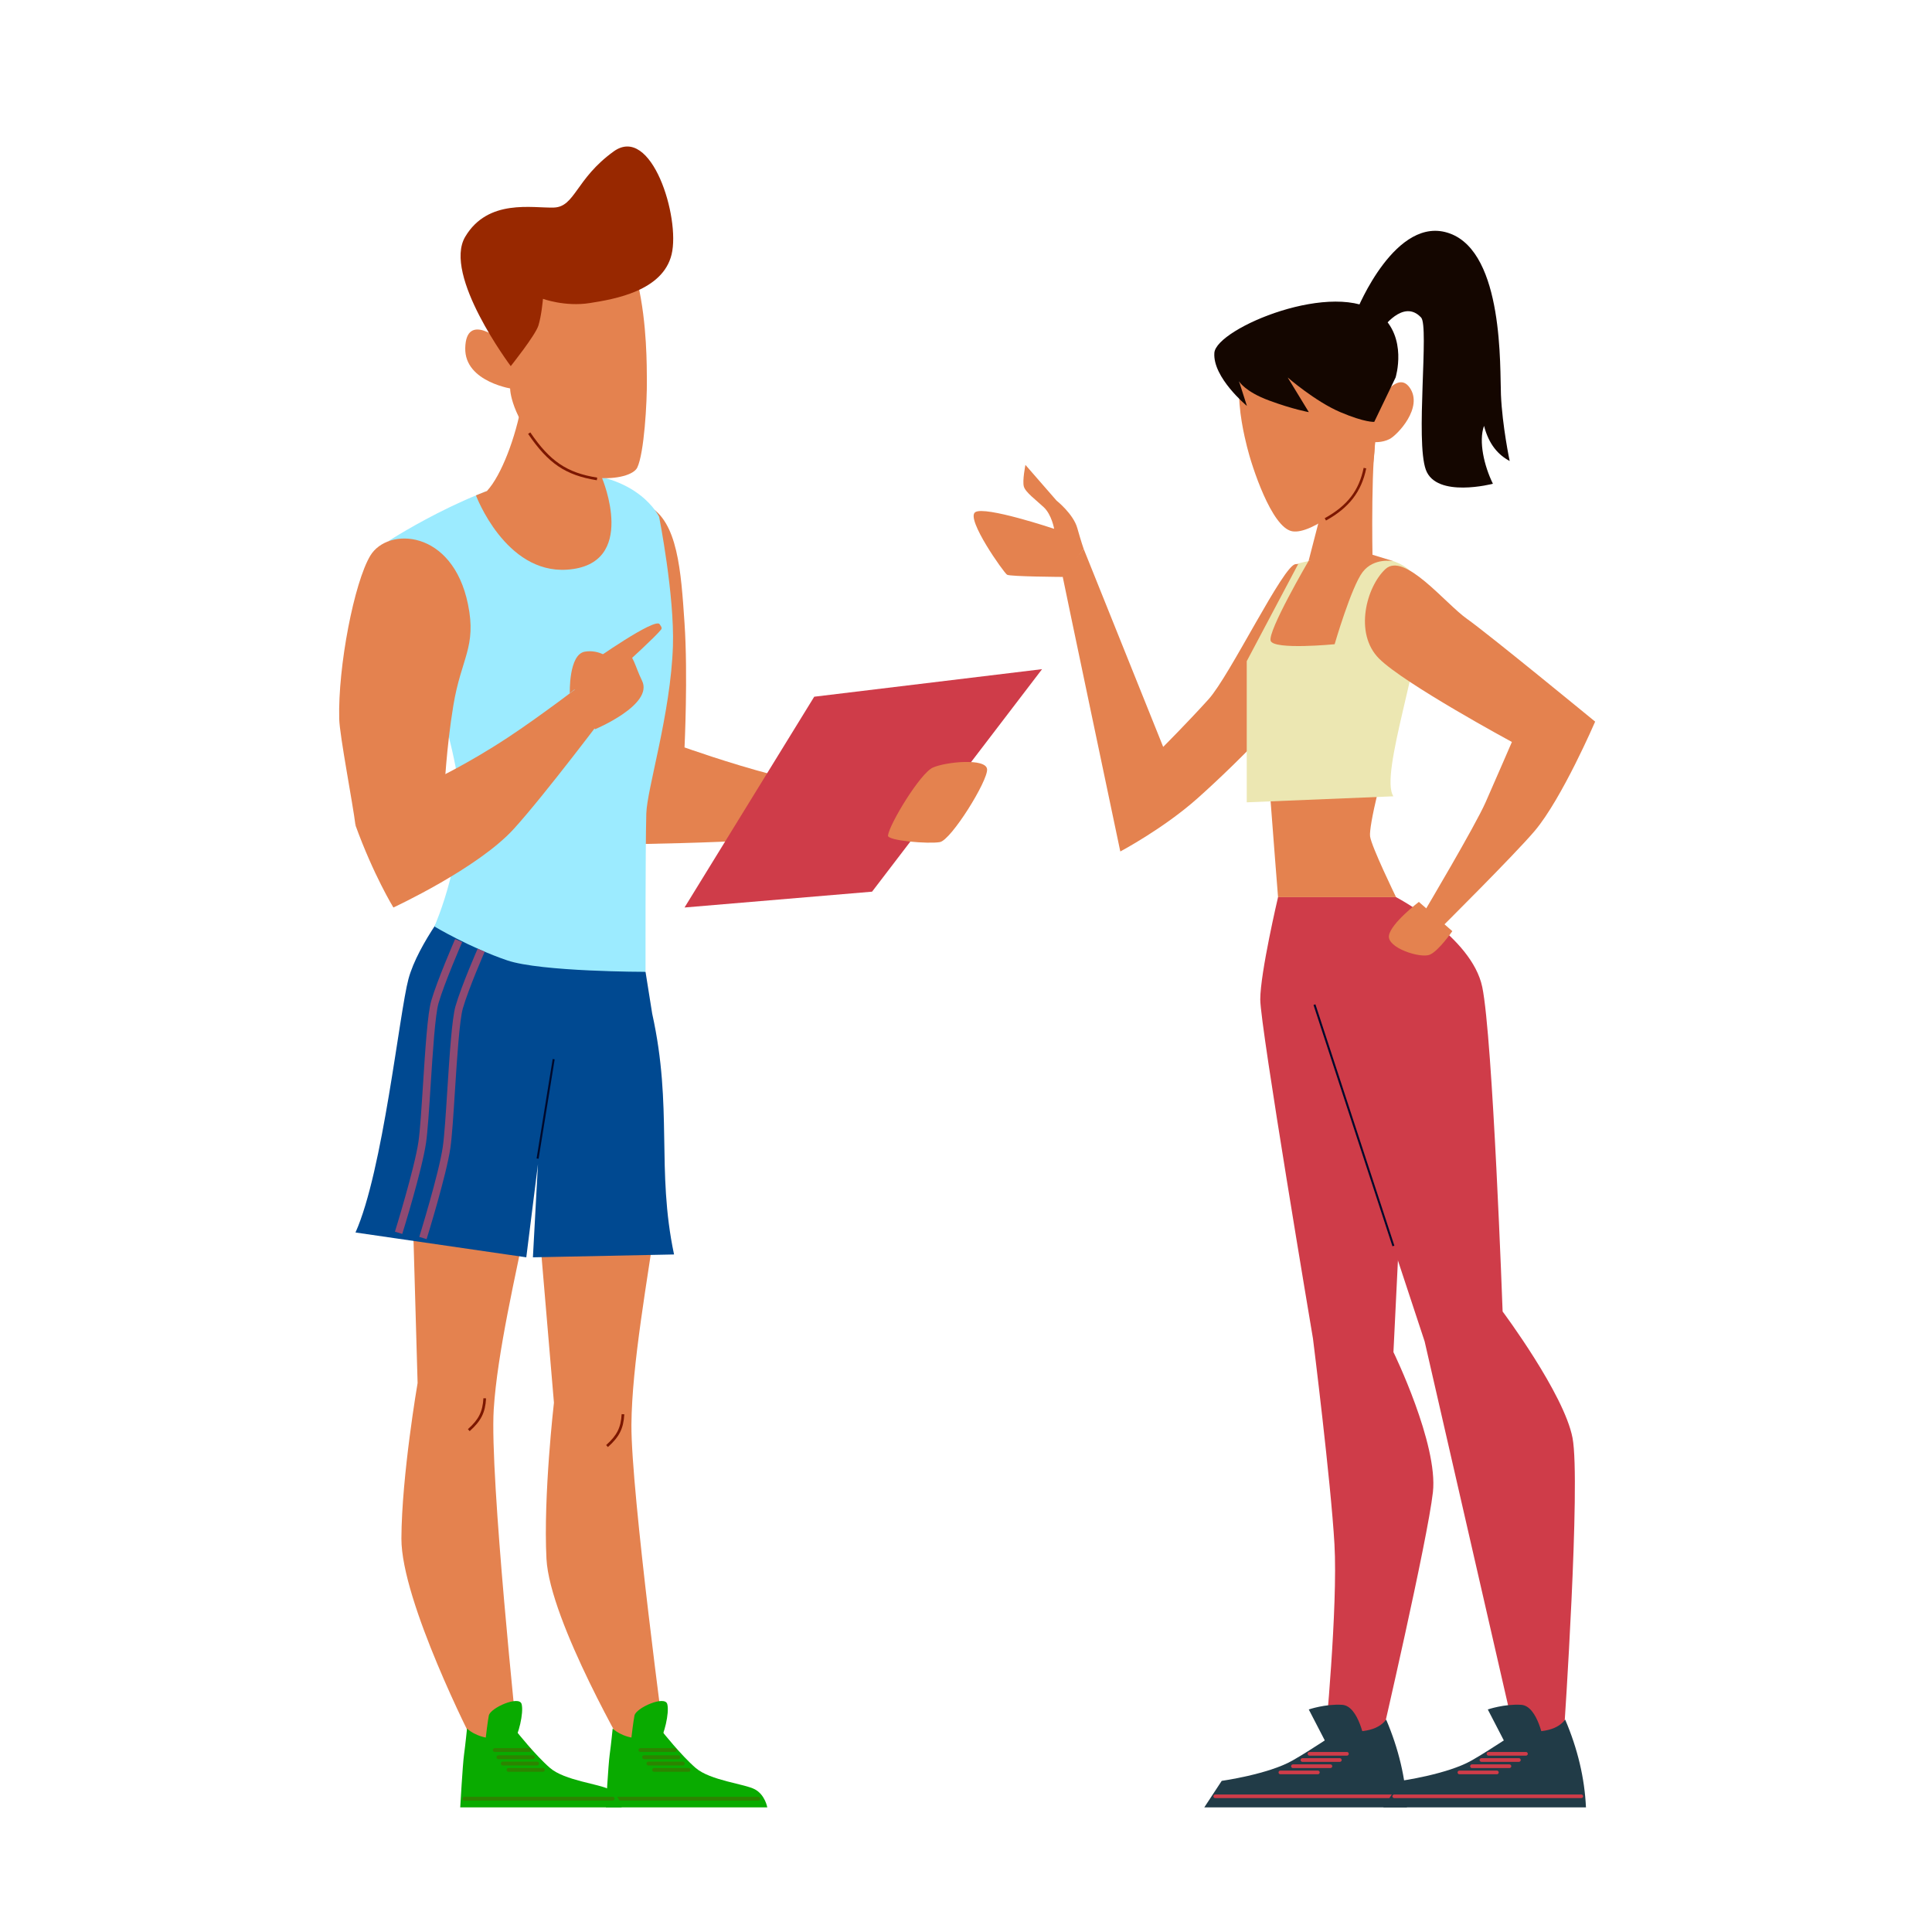 <svg xmlns="http://www.w3.org/2000/svg" xmlns:xlink="http://www.w3.org/1999/xlink" width="1080" viewBox="0 0 810 810" height="1080" preserveAspectRatio="xMidYMid meet"><defs><clipPath id="700ce56701"><path d="M 504.492 720.938 L 590 720.938 L 590 757.707 L 504.492 757.707 Z M 504.492 720.938 " clip-rule="nonzero"></path></clipPath><clipPath id="97eabeb8f7"><path d="M 572 237 L 668.777 237 L 668.777 389 L 572 389 Z M 572 237 " clip-rule="nonzero"></path></clipPath><clipPath id="86c95b9e31"><path d="M 579.703 720.938 L 665 720.938 L 665 757.707 L 579.703 757.707 Z M 579.703 720.938 " clip-rule="nonzero"></path></clipPath><clipPath id="65a5e04913"><path d="M 254 724.551 L 322 724.551 L 322 757.707 L 254 757.707 Z M 254 724.551 " clip-rule="nonzero"></path></clipPath><clipPath id="ebb5e9a35d"><path d="M 192.809 724.551 L 260.785 724.551 L 260.785 757.707 L 192.809 757.707 Z M 192.809 724.551 " clip-rule="nonzero"></path></clipPath></defs><path fill="#cf3c49" d="M 535.828 376.133 C 535.828 376.133 528.371 407.789 528.371 419.039 C 528.371 430.281 550.469 561.195 550.469 561.195 C 550.469 561.195 557.977 621.168 559.477 647.41 C 560.98 673.648 555.531 729.879 555.531 729.879 L 578.992 729.879 C 578.992 729.879 598.508 645.746 600.758 625.586 C 603.012 605.426 584.207 566.875 584.207 566.875 L 591.75 412.746 L 535.828 376.133 " fill-opacity="1" fill-rule="nonzero"></path><g clip-path="url(#700ce56701)"><path fill="#213b47" d="M 581.156 720.949 C 586.391 733.211 589.293 745.477 589.863 757.742 L 504.91 757.742 L 512.211 746.637 C 512.211 746.637 531.688 743.895 541.836 738.129 C 549.992 733.504 561.23 725.785 561.23 725.785 C 569.707 726.449 577.312 726.035 581.156 720.949 " fill-opacity="1" fill-rule="nonzero"></path></g><path fill="#213b47" d="M 572.27 730.617 C 572.27 730.617 569.809 715.184 562.703 714.754 C 555.598 714.32 548.707 716.699 548.707 716.699 L 558.332 735.293 L 572.27 730.617 " fill-opacity="1" fill-rule="nonzero"></path><path fill="#cf3c49" d="M 549 736.066 L 564.707 736.066 C 565.133 736.066 565.48 735.719 565.48 735.293 C 565.48 734.867 565.133 734.52 564.707 734.52 L 549 734.52 C 548.574 734.52 548.227 734.867 548.227 735.293 C 548.227 735.719 548.574 736.066 549 736.066 " fill-opacity="1" fill-rule="nonzero"></path><path fill="#cf3c49" d="M 546.039 738.668 L 561.746 738.668 C 562.176 738.668 562.52 738.32 562.52 737.895 C 562.52 737.469 562.176 737.121 561.746 737.121 L 546.039 737.121 C 545.613 737.121 545.266 737.469 545.266 737.895 C 545.266 738.32 545.613 738.668 546.039 738.668 " fill-opacity="1" fill-rule="nonzero"></path><path fill="#cf3c49" d="M 542.074 741.27 L 557.781 741.27 C 558.207 741.27 558.559 740.922 558.559 740.496 C 558.559 740.07 558.207 739.723 557.781 739.723 L 542.074 739.723 C 541.648 739.723 541.297 740.07 541.297 740.496 C 541.297 740.922 541.648 741.27 542.074 741.27 " fill-opacity="1" fill-rule="nonzero"></path><path fill="#cf3c49" d="M 536.809 743.871 L 552.516 743.871 C 552.941 743.871 553.289 743.523 553.289 743.098 C 553.289 742.672 552.941 742.324 552.516 742.324 L 536.809 742.324 C 536.379 742.324 536.031 742.672 536.031 743.098 C 536.031 743.523 536.379 743.871 536.809 743.871 " fill-opacity="1" fill-rule="nonzero"></path><path fill="#cf3c49" d="M 509.465 753.852 L 587.949 753.852 C 588.359 753.852 588.695 753.512 588.695 753.102 C 588.695 752.691 588.359 752.352 587.949 752.352 L 509.465 752.352 C 509.051 752.352 508.715 752.691 508.715 753.102 C 508.715 753.516 509.051 753.852 509.465 753.852 " fill-opacity="1" fill-rule="nonzero"></path><path fill="#e4824f" d="M 445.363 240.93 C 445.363 241.285 469.691 356.98 469.691 356.98 C 469.691 356.98 487.672 347.473 501.953 334.793 C 516.234 322.113 559.602 280.906 555.371 267.172 C 551.141 253.434 551.449 236.531 543.203 236.531 C 538.215 236.531 515.703 283.195 506.715 293.145 C 497.723 303.094 487.672 313.133 487.672 313.133 L 454.355 230.191 L 445.363 240.93 " fill-opacity="1" fill-rule="nonzero"></path><path fill="#e4824f" d="M 576.164 176.863 C 576.52 177.984 577.332 195.988 573.184 202.152 C 569.043 208.309 550.297 224.387 541.699 222.727 C 533.102 221.066 524.82 195.535 522.816 187.32 C 520.812 179.105 511.66 143 536.023 139.637 C 560.387 136.277 576.164 148.109 576.164 148.109 L 576.164 176.863 " fill-opacity="1" fill-rule="nonzero"></path><path fill="#e4824f" d="M 575.684 172.441 C 575.684 172.441 585 154.078 590.977 162.453 C 596.953 170.832 585.754 182.492 582.535 184.102 C 579.316 185.715 575.949 185.332 575.949 185.332 L 575.684 172.441 " fill-opacity="1" fill-rule="nonzero"></path><path fill="#140600" d="M 578.387 131.676 C 559.957 116.719 509.875 137.598 509.125 147.938 C 508.379 158.273 522.766 170.176 522.766 170.176 L 519.469 159.883 C 519.469 159.883 521.934 164.168 532.027 167.898 C 542.121 171.637 548.734 172.793 548.734 172.793 L 539.879 158.266 C 539.879 158.266 551.469 168.352 561.938 172.793 C 572.406 177.238 576.164 176.863 576.164 176.863 L 585.109 158.266 C 585.109 158.266 590.352 141.383 578.387 131.676 " fill-opacity="1" fill-rule="nonzero"></path><path fill="#140600" d="M 568.949 129.934 C 568.949 129.934 585.215 89.59 607.879 97.895 C 630.547 106.195 628.801 154.355 629.277 165.504 C 629.832 178.539 632.938 193.281 632.938 193.281 C 628.152 190.711 624.246 186.422 622.184 178.539 C 619.848 185.02 622.215 195.285 625.91 202.82 C 625.91 202.82 602.207 209.027 597.793 196.953 C 593.379 184.875 599.199 136.84 595.828 133.156 C 588.34 124.984 579.324 138.047 579.324 138.047 L 568.949 129.934 " fill-opacity="1" fill-rule="nonzero"></path><path fill="#cf3c49" d="M 535.828 376.133 L 585.301 376.133 C 585.301 376.133 617.039 392.691 621.441 413.793 C 625.84 434.898 629.98 549.852 629.98 549.852 C 629.98 549.852 655.77 584.379 659.289 602.844 C 662.812 621.309 655.77 725.344 655.77 725.344 L 634.988 726.848 L 597.285 562.395 L 535.828 376.133 " fill-opacity="1" fill-rule="nonzero"></path><path fill="#e4824f" d="M 535.828 376.133 C 535.828 376.133 527.867 276.152 528.398 271.926 C 528.926 267.699 543.203 236.531 543.203 236.531 C 543.203 236.531 575.469 232.305 583.93 238.645 C 592.391 244.98 595.035 272.984 587.102 298.34 C 579.172 323.699 573.879 346.414 574.41 350.641 C 574.941 354.867 585.301 376.133 585.301 376.133 L 535.828 376.133 " fill-opacity="1" fill-rule="nonzero"></path><path fill="#ece7b2" d="M 522.699 277.207 L 522.699 336.379 L 584.195 333.855 C 578.125 324.906 596.93 274.066 596.246 251.973 C 595.707 234.367 579.164 233.465 568.602 233.039 C 558.035 232.621 544.418 236.199 544.418 236.199 L 522.699 277.207 " fill-opacity="1" fill-rule="nonzero"></path><g clip-path="url(#97eabeb8f7)"><path fill="#e4824f" d="M 604.25 388.875 C 604.25 388.875 635.328 357.988 643.508 348.27 C 654.941 334.684 668.773 302.547 668.773 302.547 C 668.773 302.547 623.992 265.77 615 259.43 C 606.012 253.09 588.758 231.215 580.828 238.605 C 572.895 246.008 567.602 265.551 578.184 276.121 C 588.758 286.684 633.867 311.074 633.867 311.074 C 633.867 311.074 627.586 325.605 622.836 336.379 C 618.445 346.336 597.285 381.98 597.285 381.98 L 604.25 388.875 " fill-opacity="1" fill-rule="nonzero"></path></g><path fill="#e4824f" d="M 445.551 241.879 C 445.551 241.879 423.559 241.75 422.223 240.957 C 420.887 240.164 404.836 217.535 408.848 214.75 C 412.859 211.961 441.953 221.711 441.953 221.711 C 441.953 221.711 440.949 215.793 437.605 212.66 C 434.262 209.527 429.914 206.391 429.246 203.953 C 428.578 201.52 429.914 194.902 429.914 194.902 L 442.957 209.875 C 442.957 209.875 449.98 215.445 451.652 221.363 C 453.32 227.285 454.355 230.191 454.355 230.191 L 445.551 241.879 " fill-opacity="1" fill-rule="nonzero"></path><path fill="#e4824f" d="M 594.867 378.129 C 594.867 378.129 583.176 387.023 582.324 392.23 C 581.473 397.441 595.656 401.941 599.484 400.242 C 603.309 398.543 608.891 390.387 608.891 390.387 L 594.867 378.129 " fill-opacity="1" fill-rule="nonzero"></path><path fill="#e4824f" d="M 577.539 180.824 C 574.59 188.461 575.426 233.598 575.426 233.598 L 548.633 235.152 L 559.152 194.457 L 577.539 180.824 " fill-opacity="1" fill-rule="nonzero"></path><g clip-path="url(#86c95b9e31)"><path fill="#213b47" d="M 656.211 720.949 C 661.449 733.211 664.352 745.477 664.922 757.742 L 579.969 757.742 L 587.266 746.637 C 587.266 746.637 606.746 743.895 616.898 738.129 C 625.051 733.504 636.289 725.785 636.289 725.785 C 644.762 726.449 652.371 726.035 656.211 720.949 " fill-opacity="1" fill-rule="nonzero"></path></g><path fill="#213b47" d="M 647.328 730.617 C 647.328 730.617 644.867 715.184 637.758 714.754 C 630.656 714.32 623.766 716.699 623.766 716.699 L 633.391 735.293 L 647.328 730.617 " fill-opacity="1" fill-rule="nonzero"></path><path fill="#cf3c49" d="M 624.055 736.066 L 639.766 736.066 C 640.191 736.066 640.539 735.719 640.539 735.293 C 640.539 734.867 640.191 734.52 639.766 734.52 L 624.055 734.52 C 623.629 734.52 623.281 734.867 623.281 735.293 C 623.281 735.719 623.629 736.066 624.055 736.066 " fill-opacity="1" fill-rule="nonzero"></path><path fill="#cf3c49" d="M 621.094 738.668 L 636.809 738.668 C 637.23 738.668 637.582 738.32 637.582 737.895 C 637.582 737.469 637.23 737.121 636.809 737.121 L 621.094 737.121 C 620.672 737.121 620.32 737.469 620.32 737.895 C 620.32 738.32 620.672 738.668 621.094 738.668 " fill-opacity="1" fill-rule="nonzero"></path><path fill="#cf3c49" d="M 617.133 741.27 L 632.84 741.27 C 633.266 741.27 633.613 740.922 633.613 740.496 C 633.613 740.07 633.266 739.723 632.84 739.723 L 617.133 739.723 C 616.707 739.723 616.359 740.07 616.359 740.496 C 616.359 740.922 616.707 741.27 617.133 741.27 " fill-opacity="1" fill-rule="nonzero"></path><path fill="#cf3c49" d="M 611.863 743.871 L 627.574 743.871 C 628 743.871 628.348 743.523 628.348 743.098 C 628.348 742.672 628 742.324 627.574 742.324 L 611.863 742.324 C 611.438 742.324 611.09 742.672 611.09 743.098 C 611.09 743.523 611.438 743.871 611.863 743.871 " fill-opacity="1" fill-rule="nonzero"></path><path fill="#cf3c49" d="M 584.523 753.852 L 663.004 753.852 C 663.418 753.852 663.754 753.516 663.754 753.102 C 663.754 752.691 663.418 752.352 663.004 752.352 L 584.523 752.352 C 584.113 752.352 583.773 752.691 583.773 753.102 C 583.773 753.516 584.113 753.852 584.523 753.852 " fill-opacity="1" fill-rule="nonzero"></path><path fill="#e4824f" d="M 548.633 235.152 C 548.633 235.152 531.258 264.848 532.746 268.703 C 534.227 272.555 559.551 270.094 559.551 270.094 C 559.551 270.094 566.543 246.066 571.289 239.844 C 576.039 233.617 584.195 235.277 584.195 235.277 L 567.645 230.191 L 548.633 235.152 " fill-opacity="1" fill-rule="nonzero"></path><path fill="#00092b" d="M 583.793 522.512 L 550.695 421.332 L 551.5 421.07 L 584.594 522.25 L 583.793 522.512 " fill-opacity="1" fill-rule="nonzero"></path><path fill="#7c1700" d="M 555.93 218.23 L 555.391 217.262 C 564.891 212.008 569.773 205.691 571.715 196.148 L 572.801 196.367 C 570.816 206.129 565.609 212.875 555.93 218.23 " fill-opacity="1" fill-rule="nonzero"></path><path fill="#e4824f" d="M 275.637 507.312 L 225.387 507.312 L 232.242 588.09 C 232.242 588.09 227.742 627.137 229.109 653.531 C 230.477 679.812 264.082 737.309 264.082 737.309 L 279.059 733.711 C 279.059 733.711 264.527 625.32 264.727 597.324 C 264.91 572.141 271.469 536.34 275.637 507.312 " fill-opacity="1" fill-rule="nonzero"></path><g clip-path="url(#65a5e04913)"><path fill="#09ab00" d="M 256.863 724.691 C 256.863 724.691 256.199 731.402 255.613 735.629 C 255.027 739.859 254.023 757.742 254.023 757.742 L 321.684 757.742 C 321.684 757.742 320.805 752.574 316.559 750.223 C 312.312 747.875 297.809 746.543 291.656 741.215 C 285.508 735.891 277.57 725.863 277.57 725.863 C 277.57 725.863 275.844 729.176 268.23 728.891 C 260.613 728.605 256.863 724.691 256.863 724.691 " fill-opacity="1" fill-rule="nonzero"></path></g><path fill="#2c8400" d="M 317.934 754.922 L 255.766 754.922 C 255.324 754.922 254.965 754.559 254.965 754.117 C 254.965 753.676 255.324 753.316 255.766 753.316 L 317.934 753.316 C 318.375 753.316 318.738 753.676 318.738 754.117 C 318.738 754.559 318.375 754.922 317.934 754.922 " fill-opacity="1" fill-rule="nonzero"></path><path fill="#2c8400" d="M 282.926 734.512 L 268.488 734.512 C 268.047 734.512 267.684 734.152 267.684 733.711 C 267.684 733.27 268.047 732.906 268.488 732.906 L 282.926 732.906 C 283.371 732.906 283.73 733.27 283.73 733.711 C 283.73 734.152 283.371 734.512 282.926 734.512 " fill-opacity="1" fill-rule="nonzero"></path><path fill="#2c8400" d="M 284.469 737.52 L 270.027 737.52 C 269.586 737.52 269.227 737.16 269.227 736.719 C 269.227 736.273 269.586 735.914 270.027 735.914 L 284.469 735.914 C 284.914 735.914 285.273 736.273 285.273 736.719 C 285.273 737.16 284.914 737.52 284.469 737.52 " fill-opacity="1" fill-rule="nonzero"></path><path fill="#2c8400" d="M 286.281 740.184 L 271.84 740.184 C 271.395 740.184 271.039 739.82 271.039 739.379 C 271.039 738.934 271.395 738.578 271.84 738.578 L 286.281 738.578 C 286.723 738.578 287.082 738.934 287.082 739.379 C 287.082 739.82 286.723 740.184 286.281 740.184 " fill-opacity="1" fill-rule="nonzero"></path><path fill="#2c8400" d="M 288.691 742.844 L 274.246 742.844 C 273.805 742.844 273.445 742.48 273.445 742.039 C 273.445 741.598 273.805 741.238 274.246 741.238 L 288.691 741.238 C 289.129 741.238 289.492 741.598 289.492 742.039 C 289.492 742.48 289.129 742.844 288.691 742.844 " fill-opacity="1" fill-rule="nonzero"></path><path fill="#09ab00" d="M 276.438 730.113 C 278.336 727.598 280.75 718.191 279.754 714.438 C 278.758 710.688 266.668 716.004 266.008 719.234 C 265.57 721.371 264.836 727.398 264.387 731.238 L 276.438 730.113 " fill-opacity="1" fill-rule="nonzero"></path><path fill="#e4824f" d="M 286.992 313.359 C 286.992 313.359 288.461 283.027 286.992 261.281 C 285.523 239.543 284.199 218.379 271.629 211.98 C 259.066 205.582 228.895 207.926 226.641 222.301 C 224.391 236.676 233.77 272.461 241.781 294.668 C 249.801 316.879 266.184 353.898 266.184 353.898 C 266.184 353.898 299.25 353.426 318.285 352.055 C 333.121 350.984 372.285 343.793 372.285 343.793 L 371.48 331.656 C 371.48 331.656 343.426 329.879 323.906 324.793 C 305.836 320.09 286.992 313.359 286.992 313.359 " fill-opacity="1" fill-rule="nonzero"></path><path fill="#cf3c49" d="M 436.891 280.551 L 365.621 373.836 L 286.992 380.473 L 341.367 292.102 L 436.891 280.551 " fill-opacity="1" fill-rule="nonzero"></path><path fill="#e4824f" d="M 207 590.871 C 208.488 567.379 216.066 534.93 221.773 507.312 L 173.008 507.312 L 175.082 579.836 C 175.082 579.836 168.402 618.57 168.293 645.004 C 168.18 671.316 198.516 730.602 198.516 730.602 L 217.059 730.602 C 217.059 730.602 205.23 618.812 207 590.871 " fill-opacity="1" fill-rule="nonzero"></path><path fill="#004991" d="M 149.043 516.73 L 220.652 527.137 L 225.539 488.094 L 223.426 527.137 L 282.598 525.941 C 275.059 490.223 282.18 464.441 273.438 424.992 L 270.641 407.449 L 190.906 376.27 C 190.906 376.27 175.293 395.418 171.25 410.434 C 167.41 424.711 160.578 490.992 149.043 516.73 " fill-opacity="1" fill-rule="nonzero"></path><path fill="#9cebff" d="M 182.129 388.43 C 182.129 388.43 196.965 397.309 212.66 402.645 C 226.789 407.449 270.641 407.449 270.641 407.449 C 270.641 407.449 270.551 356.645 270.965 341.125 C 271.242 330.707 281.195 299.223 282.125 270.895 C 282.828 249.531 276.348 216.691 276.348 216.691 C 276.348 216.691 267.824 198.266 237.195 198.375 C 206.562 198.484 163.043 226.734 163.043 226.734 C 163.043 226.734 187.812 298.02 192.016 327.434 C 196.219 356.855 182.129 388.43 182.129 388.43 " fill-opacity="1" fill-rule="nonzero"></path><path fill="#e4824f" d="M 210.316 143 C 210.316 143 195.398 130.34 195.055 145.926 C 194.738 160.379 215.465 163.16 215.465 163.16 L 210.316 143 " fill-opacity="1" fill-rule="nonzero"></path><path fill="#e4824f" d="M 213.855 162.172 C 213.855 162.172 213.137 171.738 226.012 187.961 C 238.891 204.184 264.297 202.02 267.176 196.031 C 270.059 190.047 271.312 168.738 271.203 159.168 C 271.09 149.594 272.07 84.477 238.359 88.391 C 204.648 92.297 202.07 104.855 202.07 104.855 L 213.855 162.172 " fill-opacity="1" fill-rule="nonzero"></path><path fill="#982800" d="M 214.133 153.496 C 214.133 153.496 224.426 140.617 225.727 136.496 C 227.031 132.379 227.645 125.281 227.645 125.281 C 227.645 125.281 236.832 128.688 247.223 127.066 C 257.613 125.445 277.887 122 281.578 106.641 C 285.273 91.277 273.16 51.977 257.242 63.512 C 241.328 75.043 241.109 86.727 232.199 87.02 C 223.289 87.312 204.609 83.168 195.051 99.246 C 185.496 115.324 214.133 153.496 214.133 153.496 " fill-opacity="1" fill-rule="nonzero"></path><path fill="#e4824f" d="M 199.547 207.699 C 199.547 207.699 211.82 240.527 237.672 238.84 C 267.82 236.875 252.434 200.48 252.434 200.48 C 252.434 200.48 239.562 197.039 227.18 198.375 C 220.43 199.105 199.547 207.699 199.547 207.699 " fill-opacity="1" fill-rule="nonzero"></path><path fill="#7c1700" d="M 196.914 600.008 L 196.172 599.184 C 200.719 595.121 202.359 591.848 202.676 586.215 L 203.789 586.277 C 203.449 592.25 201.715 595.719 196.914 600.008 " fill-opacity="1" fill-rule="nonzero"></path><path fill="#7c1700" d="M 254.867 606.68 L 254.129 605.852 C 258.672 601.793 260.312 598.523 260.629 592.891 L 261.742 592.953 C 261.406 598.93 259.672 602.391 254.867 606.68 " fill-opacity="1" fill-rule="nonzero"></path><path fill="#00092b" d="M 225.805 485.812 L 224.969 485.68 L 231.711 444.008 L 232.547 444.137 L 225.805 485.812 " fill-opacity="1" fill-rule="nonzero"></path><path fill="#e4824f" d="M 204.156 205.852 C 210.266 199.27 216.266 183.094 218.699 169.324 L 253.496 187.871 L 250.895 218.676 L 204.156 205.852 " fill-opacity="1" fill-rule="nonzero"></path><path fill="#7c1700" d="M 250.211 201.344 C 237.145 199.25 229.879 194.348 221.414 181.914 L 222.332 181.289 C 230.594 193.426 237.676 198.211 250.387 200.246 L 250.211 201.344 " fill-opacity="1" fill-rule="nonzero"></path><path fill="#e4824f" d="M 372.285 350.309 C 372.863 345.547 385.773 324.191 391.109 321.805 C 396.441 319.418 413.422 317.707 413.84 322.5 C 414.254 327.297 398.781 352.207 394.055 353.051 C 389.332 353.898 372.023 352.488 372.285 350.309 " fill-opacity="1" fill-rule="nonzero"></path><path fill="#e4824f" d="M 240.098 285.188 C 240.188 291.418 249.465 305.746 249.465 305.746 C 249.465 305.746 274.152 295.469 269.172 285.375 C 266.152 279.254 265.742 274.645 261.68 272.164 C 258.418 270.168 240.027 280.438 240.098 285.188 " fill-opacity="1" fill-rule="nonzero"></path><path fill="#e4824f" d="M 190.066 295.781 C 193.355 275.832 199.879 271.281 196.211 253.375 C 189.762 221.848 162.559 220.832 155.254 232.961 C 148.551 244.09 141.645 279.262 142.219 301.477 C 142.398 308.363 147.953 337.102 149.043 346.031 L 186.203 333.449 C 186.324 330.625 187.137 313.551 190.066 295.781 " fill-opacity="1" fill-rule="nonzero"></path><path fill="#e4824f" d="M 212.867 309.242 C 195.848 320.434 182.23 326.773 182.23 326.773 C 182.23 326.773 182.09 326.648 181.891 326.469 L 149.043 346.031 C 156.59 366.875 164.934 380.473 164.934 380.473 C 164.934 380.473 200.395 364.066 215.465 347.469 C 228.523 333.09 254.453 298.578 254.453 298.578 L 246.195 285.188 C 246.195 285.188 227.016 299.934 212.867 309.242 " fill-opacity="1" fill-rule="nonzero"></path><path fill="#e4824f" d="M 248.344 277.355 C 248.344 277.355 274.816 258.648 276.57 261.723 C 276.922 262.344 277.797 263.152 277.16 263.957 C 274.824 266.934 263.332 277.355 263.332 277.355 L 248.344 277.355 " fill-opacity="1" fill-rule="nonzero"></path><path fill="#e4824f" d="M 238.895 290.707 C 238.895 290.707 238.352 274.344 245.211 273.211 C 251.602 272.152 255.977 276.359 255.977 276.359 L 238.895 290.707 " fill-opacity="1" fill-rule="nonzero"></path><path fill="#8f4a73" d="M 168.648 517.34 L 165.578 516.387 C 165.66 516.125 173.797 489.879 175.434 478.695 C 176.109 474.074 176.703 464.785 177.332 454.949 C 178.281 440.172 179.254 424.891 180.789 419.617 C 183.301 410.969 190.508 394.402 190.812 393.703 L 193.762 394.98 C 193.688 395.156 186.332 412.062 183.875 420.512 C 182.441 425.449 181.43 441.23 180.543 455.156 C 179.906 465.055 179.309 474.41 178.617 479.156 C 176.941 490.59 168.988 516.254 168.648 517.34 " fill-opacity="1" fill-rule="nonzero"></path><path fill="#8f4a73" d="M 178.852 519.52 L 175.781 518.57 C 175.863 518.305 183.996 492.055 185.637 480.875 C 186.312 476.25 186.906 466.961 187.535 457.121 C 188.48 442.348 189.457 427.07 190.984 421.793 C 193.508 413.145 200.004 398.34 200.273 397.715 L 203.219 399.008 C 203.152 399.16 196.531 414.242 194.078 422.688 C 192.641 427.625 191.637 443.402 190.742 457.324 C 190.113 467.234 189.512 476.586 188.82 481.336 C 187.141 492.766 179.191 518.434 178.852 519.52 " fill-opacity="1" fill-rule="nonzero"></path><g clip-path="url(#ebb5e9a35d)"><path fill="#09ab00" d="M 195.797 724.691 C 195.797 724.691 195.133 731.402 194.547 735.629 C 193.961 739.859 192.957 757.742 192.957 757.742 L 260.621 757.742 C 260.621 757.742 259.742 752.574 255.492 750.223 C 251.246 747.875 236.742 746.543 230.59 741.215 C 224.441 735.891 216.504 725.863 216.504 725.863 C 216.504 725.863 214.781 729.176 207.16 728.891 C 199.547 728.605 195.797 724.691 195.797 724.691 " fill-opacity="1" fill-rule="nonzero"></path></g><path fill="#2c8400" d="M 256.867 754.922 L 194.699 754.922 C 194.258 754.922 193.898 754.559 193.898 754.117 C 193.898 753.676 194.258 753.316 194.699 753.316 L 256.867 753.316 C 257.312 753.316 257.672 753.676 257.672 754.117 C 257.672 754.559 257.312 754.922 256.867 754.922 " fill-opacity="1" fill-rule="nonzero"></path><path fill="#2c8400" d="M 221.863 734.512 L 207.422 734.512 C 206.98 734.512 206.617 734.152 206.617 733.711 C 206.617 733.27 206.98 732.906 207.422 732.906 L 221.863 732.906 C 222.305 732.906 222.668 733.27 222.668 733.711 C 222.668 734.152 222.305 734.512 221.863 734.512 " fill-opacity="1" fill-rule="nonzero"></path><path fill="#2c8400" d="M 223.406 737.52 L 208.965 737.52 C 208.52 737.52 208.16 737.16 208.16 736.719 C 208.16 736.273 208.52 735.914 208.965 735.914 L 223.406 735.914 C 223.848 735.914 224.207 736.273 224.207 736.719 C 224.207 737.16 223.848 737.52 223.406 737.52 " fill-opacity="1" fill-rule="nonzero"></path><path fill="#2c8400" d="M 225.215 740.184 L 210.773 740.184 C 210.332 740.184 209.969 739.82 209.969 739.379 C 209.969 738.934 210.332 738.578 210.773 738.578 L 225.215 738.578 C 225.66 738.578 226.016 738.934 226.016 739.379 C 226.016 739.82 225.66 740.184 225.215 740.184 " fill-opacity="1" fill-rule="nonzero"></path><path fill="#2c8400" d="M 227.621 742.844 L 213.18 742.844 C 212.738 742.844 212.379 742.48 212.379 742.039 C 212.379 741.598 212.738 741.238 213.18 741.238 L 227.621 741.238 C 228.066 741.238 228.426 741.598 228.426 742.039 C 228.426 742.48 228.066 742.844 227.621 742.844 " fill-opacity="1" fill-rule="nonzero"></path><path fill="#09ab00" d="M 215.367 730.113 C 217.273 727.598 219.684 718.191 218.688 714.438 C 217.691 710.688 205.602 716.004 204.941 719.234 C 204.504 721.371 203.77 727.398 203.324 731.238 L 215.367 730.113 " fill-opacity="1" fill-rule="nonzero"></path></svg>